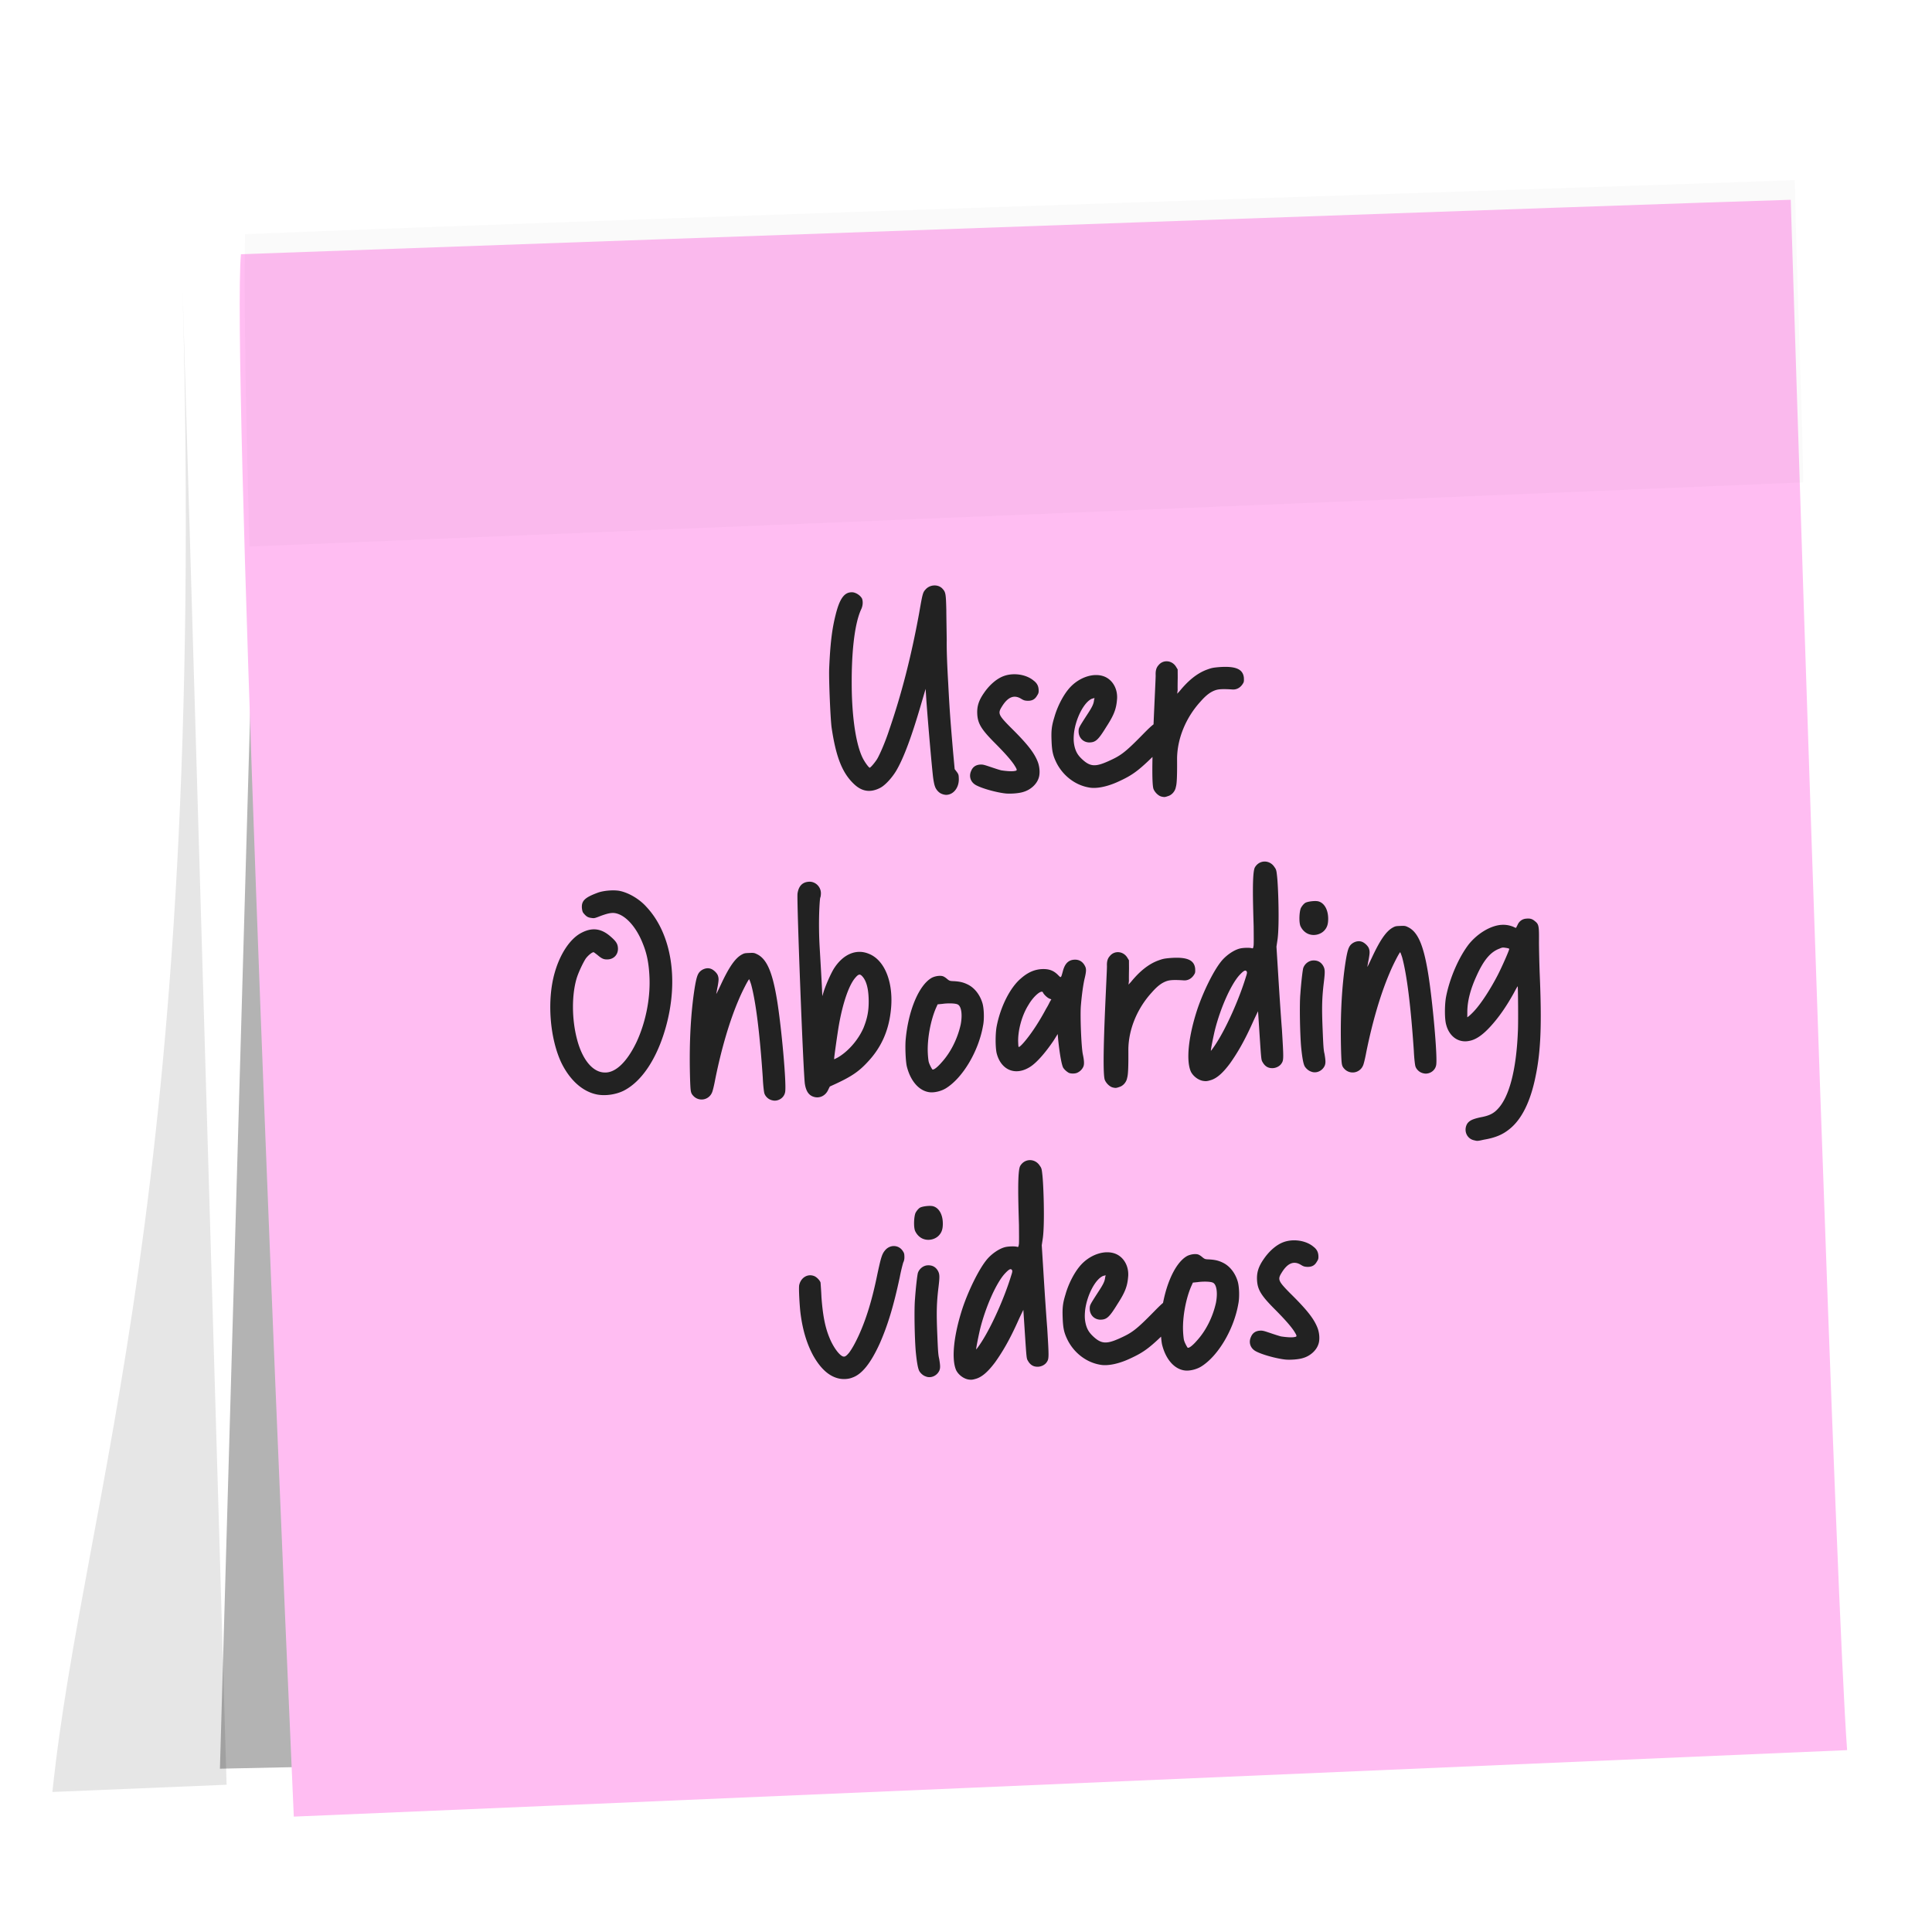 <svg xmlns="http://www.w3.org/2000/svg" width="482" height="482" fill="none"><g clip-path="url(#a)"><g filter="url(#b)" opacity=".1"><path fill="#000" d="M45.541 72.055c6.21 226.692-24.577 299.949-32.47 375.009l43.463-1.804L45.541 72.055Z"/></g><g filter="url(#c)" opacity=".3"><path fill="#000" d="m64.057 120.25-9.19 321.008 25-.533-15.81-320.475Z"/></g><g filter="url(#d)"><path fill="#FFBDF2" d="M447.759 44.841c-34.332 1.03-272.072 9.486-386.65 13.585-2.193 24.203 7.878 269.944 13.188 389.788 43.093-1.789 276.305-11.802 387.524-16.585-2.721-36.648-10.509-273.128-14.062-386.788Z"/></g><path fill="#222" d="M447.763 44.938c-34.407 1.35-271.794 8.85-386.645 13.488-.265 20.763.282 46.052 1.105 77.932 43.205-1.794 276.16-11.351 387.67-16.015-.433-22.48-1.685-52.649-2.13-75.405Z" opacity=".02"/><path fill="#222" d="M234.969 198.063c-.731-.258-1.486-1.091-1.738-1.945-.162-.426-.347-1.427-.455-2.287-.341-3.013-1.155-12.203-1.649-18.884l-.2-3.091-1.074 3.648c-2.396 8.243-4.405 13.659-6.291 16.836-1.079 1.774-2.734 3.572-3.933 4.198-2.398 1.253-4.499.98-6.447-.813-2.997-2.758-4.603-6.727-5.705-14.175-.306-2.149-.715-12.005-.613-14.748.256-5.991.676-9.756 1.606-13.398.986-4.004 2.144-5.638 4.017-5.643.935-.039 2.194.773 2.59 1.622.245.71.215 1.72-.25 2.676-1.652 3.6-2.498 10.985-2.319 20.49.184 7.919 1.316 14.358 3.093 17.239.543.914 1.226 1.75 1.37 1.744.216-.009 1.247-1.204 1.856-2.166.74-1.256 2.119-4.484 3.013-7.26 3.023-8.773 5.446-18.097 7.444-28.989.873-5.009.933-5.3 1.622-6.049 1.1-1.271 3.187-1.357 4.245-.176.755.833.842 1.19.937 5.221.012 2.018.083 5.474.101 7.635-.039 2.524.122 6.408.373 10.721.353 6.76.514 8.915 1.214 17.101l.396 4.307.533.699c.458.629.464.773.5 1.636.093 2.23-1.274 4.017-3.073 4.091-.359.015-.869-.108-1.163-.24Zm16.078-.091c-2.17-.198-5.886-1.197-7.508-2.066-1.4-.735-1.894-2.227-1.231-3.624.392-.953 1.163-1.49 2.314-1.537.647-.027 1.013.102 2.548.614.95.321 2.119.705 2.628.828 1.088.171 2.68.321 3.393.147.645-.098.639-.242-.209-1.576-.92-1.331-2.281-2.86-4.538-5.144-3.608-3.598-4.534-5.073-4.639-7.591-.074-1.798.37-3.258 1.662-5.113 1.358-2.002 3.165-3.59 4.94-4.24 2.413-.893 5.602-.449 7.469 1.131.819.614 1.208 1.319 1.25 2.326.027.647-.036.866-.375 1.385-.537.959-1.241 1.348-2.395 1.324-.722-.042-.941-.105-1.607-.51-1.774-1.079-3.333-.438-4.817 2.002-1.013 1.627-.851 2.053 2.083 5.03 4.283 4.218 6.033 6.451 6.923 8.792.488 1.349.557 3.004.167 4.029-.513 1.534-2.042 2.895-3.822 3.401-.996.33-2.935.482-4.236.392Zm20.643-1.506c-3.411-.578-6.462-2.902-8.11-6.148-.866-1.766-1.127-2.836-1.232-5.354-.107-2.59-.011-3.747.688-6.01.689-2.478 2.021-5.128 3.391-6.842 2.464-3.129 6.586-4.525 9.379-3.2 1.912.929 3.009 3.046 2.889 5.357-.183 2.53-.699 3.992-2.663 7.028-2.093 3.402-2.719 3.932-4.377 3.929-1.516-.081-2.574-1.262-2.565-2.776.036-.866-.033-.791 2.066-4.049 1.424-2.149 1.685-2.808 1.79-3.749l.123-.51-.642.171c-1.912.8-3.984 4.705-4.476 8.473-.153 1.519-.117 2.383.146 3.525.345 1.355.884 2.197 1.933 3.162 1.948 1.793 3.249 1.883 6.432.454 3.184-1.429 4.164-2.119 8.796-6.851 2.35-2.404 3.121-2.94 3.984-2.976 1.582-.066 2.928 1.104 2.994 2.686.042 1.007-.363 1.673-2.782 4.151-5.259 5.263-6.656 6.33-10.474 8.074-2.758 1.267-5.474 1.812-7.29 1.455Zm18.102 2.275c-.801-.183-1.703-1.082-2.026-1.933-.743-2.275.231-20.475.411-24.807.075-1.66.153-3.249.138-3.608-.041-1.008.142-1.808.693-2.407 1.163-1.49 3.405-1.295 4.412.393l.387.633.014 2.089c-.024 1.154-.039 2.524-.018 3.027l-.105.941.621-.674c2.125-2.611 4.355-4.433 6.768-5.325 1.137-.408 1.421-.492 3.001-.63 4.166-.317 6.001.472 6.234 2.624.024.576.039.935-.093 1.229-.6 1.178-1.652 1.87-2.956 1.708-2.095-.129-3.174-.084-3.956.164-1.28.414-2.398 1.253-3.774 2.823-3.586 3.897-5.889 9.181-5.886 14.441.053 6.483-.235 6.495-.352 7.149-.249.947-1.007 1.771-1.862 2.023-.71.245-.923.326-1.651.14ZM148.907 273.05c-3.561-.716-6.704-3.54-8.829-7.848-2.922-6.148-3.679-15.701-1.66-22.631 1.322-4.594 3.763-8.299 6.511-9.782 2.749-1.484 5.066-1.219 7.461.915 1.346 1.169 1.732 1.802 1.777 2.881.063 1.511-.969 2.706-2.551 2.772-.935.039-1.448-.156-2.494-1.049-.521-.411-.968-.753-1.04-.75-.432.018-1.406.851-1.952 1.594-.677 1.037-1.87 3.537-2.311 5.069-1.197 4.157-1.168 10.065.118 14.984 1.291 5.063 3.874 8.27 6.832 8.363 2.746.175 5.657-2.612 8.044-7.612 2.248-4.849 3.445-10.736 3.224-16.059-.14-3.381-.605-5.884-1.647-8.435-1.373-3.546-3.578-6.337-5.853-7.324-1.394-.59-2.326-.48-4.598.335-1.631.644-1.703.647-2.428.533-.869-.108-1.241-.38-1.847-1.076-.302-.348-.383-.56-.488-1.349-.149-1.867.753-2.697 4.089-3.917 1.493-.494 3.72-.659 5.171-.431 2.251.411 4.981 1.955 6.794 3.97 6.333 6.727 8.184 18.324 4.855 30.136-2.198 7.802-5.997 13.509-10.514 15.786-1.907.944-4.557 1.342-6.664.925Zm43.28 1.302c-.659-.261-1.336-.953-1.51-1.667-.084-.285-.297-1.933-.374-3.804-.745-10.994-1.724-18.952-2.913-23.299-.249-.782-.489-1.349-.486-1.277-.213.081-1.748 3.027-2.599 5.08-2.3 5.357-4.321 12.214-5.875 19.917-.294 1.598-.666 3.055-.801 3.276a2.804 2.804 0 0 1-4.499.98c-.827-.83-.836-1.046-.956-3.924-.235-7.412-.019-14.339.795-20.787.438-3.333.798-5.077 1.199-5.814.531-1.103 2.018-1.742 3.115-1.355.656.189 1.555 1.017 1.798 1.655.246.71.261 1.07-.03 2.74-.183.8-.291 1.669-.357 1.816.009.216.47-.812 1.133-2.209 2.051-4.409 3.547-6.561 5.166-7.493.704-.389.848-.395 1.927-.44 1.007-.042 1.223-.051 1.885.282 2.425 1.124 3.854 4.308 5.004 11.178 1.147 6.798 2.488 21.732 2.05 23.335-.24 1.163-1.286 1.999-2.509 2.05-.359.015-.869-.108-1.163-.24Zm16.77-10.497c2.605-1.477 5.15-4.393 6.467-7.402.914-2.272 1.34-4.164 1.299-6.9-.048-2.881-.56-4.805-1.543-5.917-.606-.696-.965-.681-1.79.29-1.583 1.795-3.127 6.255-4.117 11.917-.291 1.67-1.185 7.904-1.167 8.336.006.144.075.069.851-.324Zm-6.008 9.762c-1.169-.384-1.858-1.364-2.152-3.226-.413-3.009-2.058-46.106-1.827-47.485.282-1.885 1.25-2.862 2.905-2.931 1.51-.063 2.859 1.179 2.925 2.761.015.36-.033.938-.165 1.232-.129.366-.547 5.932-.116 12.832.248 4.241.502 8.627.547 9.706l.084 2.014.381-1.241c.575-1.753 1.697-4.25 2.437-5.506 2.297-3.698 5.624-5.134 8.777-3.823 4.175 1.628 6.372 7.662 5.438 14.691-.594 4.781-2.444 8.821-5.687 12.27-2.207 2.398-4.029 3.627-7.917 5.445l-1.556.714-.333.662c-.653 1.613-2.206 2.398-3.741 1.885Zm31.935-8.532c2.275-2.473 4.005-5.932 4.794-9.495.474-2.47.168-4.619-.785-5.012-.515-.267-2.32-.336-3.752-.133l-1.22.123-.396.881c-1.316 3.009-2.207 7.586-2.058 11.183.039.935.156 2.011.24 2.296.17.642.638 1.487.868 1.838.228.279 1.14-.336 2.309-1.681Zm-3.008 7.403c-2.535-.327-4.651-2.69-5.592-6.254-.336-1.139-.488-4.808-.35-6.687.631-7.376 3.317-13.829 6.558-15.621.776-.393 1.921-.585 2.65-.399.29.06.809.399 1.109.675.596.48.671.549 1.681.579 1.445.084 2.317.264 3.42.794 1.69.795 3.057 2.468 3.722 4.602.413 1.28.53 4.085.167 5.758-1.107 6.315-5.013 12.891-9.156 15.513-1.193.77-2.977 1.205-4.209 1.04Zm24.132-13.109c1.577-1.939 3.406-4.753 5.01-7.774.474-.741.869-1.622 1.004-1.844l.27-.443-.512-.195c-.588-.264-1.415-1.094-1.577-1.52-.32-.779-2.341.89-3.618 3.105-1.691 2.664-2.684 6.525-2.567 9.33.024.576.045 1.079.12 1.148.149.138.98-.689 1.87-1.807Zm10.649 8.278c-.591-.336-1.115-.819-1.424-1.31-.392-.777-.863-3.424-1.219-6.796l-.137-1.579-1.014 1.627c-2.104 3.114-4.239 5.509-5.783 6.51-3.648 2.385-7.311.952-8.425-3.326-.35-1.498-.35-4.957.007-6.774.951-4.868 3.346-9.651 6.062-11.926 1.808-1.588 3.58-2.31 5.597-2.322 1.586.006 2.614.468 3.591 1.436.827.831.758.906 1.259-.917.497-1.894 1.397-2.796 2.908-2.859 1.151-.048 2.038.492 2.586 1.55.39.705.345 1.355-.021 2.956-.372 1.456-.762 4.211-.999 7.175-.178 2.674.127 10.012.492 11.87.357 1.643.396 2.578.132 3.165a2.966 2.966 0 0 1-1.382 1.427c-.492.309-1.643.356-2.23.093Zm10.983 3.651c-.801-.183-1.703-1.082-2.026-1.934-.743-2.275.23-20.475.411-24.806.075-1.661.153-3.249.138-3.609-.042-1.007.141-1.807.693-2.407 1.163-1.489 3.405-1.294 4.412.394l.387.632.014 2.089c-.024 1.154-.039 2.524-.018 3.028l-.105.941.62-.674c2.126-2.611 4.356-4.433 6.769-5.326 1.136-.407 1.421-.491 3.001-.629 4.166-.317 6.001.472 6.234 2.624.024.575.039.935-.093 1.229-.6 1.178-1.652 1.87-2.956 1.708-2.095-.129-3.174-.085-3.956.164-1.28.414-2.398 1.253-3.774 2.823-3.586 3.896-5.889 9.18-5.886 14.441.053 6.483-.235 6.495-.352 7.148-.249.948-1.007 1.772-1.862 2.023-.71.246-.923.327-1.651.141Zm25.883-11.163c2.504-3.924 5.604-10.826 7.316-16.446.321-.95.312-1.166.159-1.376-.305-.42-.797-.111-1.831 1.013-2.135 2.395-4.77 8.341-6.126 13.874-.366 1.601-.966 4.508-.948 4.94.003.072.687-.822 1.43-2.005Zm-3.424 9.51c-1.235-.237-2.428-1.196-2.976-2.255-1.268-2.757-.655-8.836 1.651-15.778 1.478-4.313 3.87-9.168 5.717-11.551 1.229-1.636 3.331-3.093 4.901-3.446.714-.174 2.368-.243 2.953-.051.291.06.288-.012.405-.665.057-.363.036-2.596.015-4.829-.176-5.974-.417-13.53.326-14.714 1.145-1.921 3.741-1.885 4.901.013.38.488.467.845.587 1.993.317 2.437.649 12.152.157 15.919l-.282 1.886.43 6.9c.228 3.737.628 9.918.931 13.725.454 7.475.463 7.691-.149 8.581-.407.594-1.253 1.061-2.116 1.097-1.151.048-1.963-.423-2.586-1.55-.309-.492-.324-.851-.704-6.528-.209-3.307-.395-6.037-.398-6.109 0 0-.665 1.325-1.391 2.94-1.979 4.406-3.727 7.433-5.633 10.107-1.775 2.379-3.304 3.74-4.872 4.165-.854.252-1.142.264-1.867.15Zm26.803-36.496c-1.091-.243-1.99-1.07-2.466-2.131-.402-.992-.291-3.519.102-4.472.267-.516.747-1.112 1.169-1.346.636-.315 2.356-.53 3.157-.347 1.528.369 2.538 2.128 2.493 4.508-.021 1.226-.276 2.03-.966 2.779-.827.899-2.251 1.318-3.489 1.009Zm.121 34.153c-.584-.192-1.184-.744-1.492-1.235-.387-.633-.675-2.35-.926-4.934-.269-3.016-.436-10.503-.187-13.18.18-2.602.546-5.932.738-6.516.39-1.025 1.367-1.786 2.447-1.831 1.151-.048 1.963.423 2.505 1.337.468.845.492 1.421.17 4.101-.483 3.983-.528 6.363-.304 11.758.158 3.813.212 5.108.47 6.106.287 1.718.311 2.293.05 2.953-.593 1.321-2.149 2.034-3.471 1.441Zm27.587.296c-.66-.261-1.337-.954-1.511-1.667-.084-.285-.296-1.934-.374-3.804-.745-10.995-1.724-18.953-2.913-23.299-.249-.783-.488-1.349-.485-1.277-.213.081-1.748 3.027-2.6 5.08-2.3 5.356-4.321 12.214-5.875 19.917-.294 1.598-.665 3.054-.8 3.276a2.805 2.805 0 0 1-4.5.979c-.827-.83-.836-1.046-.955-3.923-.236-7.413-.019-14.34.794-20.787.438-3.333.798-5.078 1.2-5.815.531-1.103 2.017-1.741 3.114-1.354.657.189 1.556 1.016 1.799 1.655.245.71.26 1.07-.031 2.739-.183.8-.291 1.67-.357 1.817.009.215.471-.813 1.134-2.209 2.05-4.409 3.546-6.561 5.165-7.493.705-.39.849-.396 1.928-.44 1.007-.042 1.223-.051 1.885.282 2.425 1.124 3.854 4.307 5.004 11.178 1.147 6.798 2.488 21.731 2.05 23.335-.24 1.163-1.286 1.999-2.509 2.049-.36.015-.869-.108-1.163-.239Zm13.188-15.393c1.793-1.948 4.026-5.428 5.828-8.889 1.002-1.916 3.044-6.54 2.897-6.606-.003-.072-.441-.198-.875-.252-.726-.114-.87-.108-1.577.209-2.2.812-3.918 2.829-5.699 6.795-1.52 3.306-2.264 6.219-2.3 8.815l-.01 1.513.42-.305a15.58 15.58 0 0 0 1.316-1.28Zm.043 32.282c-1.888-.354-2.766-2.407-1.827-4.104.542-.815 1.319-1.207 3.39-1.654 2.074-.374 3.204-.925 4.239-2.049 2.833-2.928 4.644-9.633 5.038-19.234.135-1.951.037-11.243-.04-11.384-.072.003-.474.74-.942 1.624-1.877 3.393-3.78 6.139-5.918 8.461-1.931 2.098-3.612 3.249-5.258 3.533-2.644.543-4.945-1.091-5.715-4.014-.417-1.352-.416-4.811-.068-6.843.885-4.721 3.187-10.005 5.718-13.281 2.125-2.61 5.147-4.465 7.8-4.791 1.291-.126 2.236.051 3.261.441.368.201.734.33.731.258 0 0 .132-.294.333-.663.393-.953 1.163-1.489 2.023-1.597 1.076-.117 1.586.006 2.257.555 1.043.821 1.127 1.106 1.085 5.287.008 1.946.092 5.689.199 8.279.505 12.158.279 18.869-1.043 25.193-1.254 6.25-3.446 10.736-6.516 13.17-1.672 1.366-3.513 2.163-6.376 2.643-1.57.353-1.642.356-2.371.17Zm-158.599 59.407c-2.401-.549-4.496-2.407-6.363-5.717-1.561-2.889-2.64-6.304-3.182-10.677-.221-1.864-.484-6.465-.289-6.978.428-1.819 2.116-2.826 3.729-2.172.659.26 1.489 1.163 1.582 1.663.009.216.147 1.796.221 3.594.329 4.454.887 7.458 2.007 10.15.884 2.197 2.338 4.226 3.291 4.619.512.195.863-.036 1.618-.932.75-1.04 1.421-2.221 2.348-4.205 1.916-4.187 3.376-8.932 4.693-15.4.906-4.217 1.161-5.02 1.916-5.916 1.166-1.418 3.256-1.433 4.326.036.383.561.461.702.491 1.421.024.576-.027 1.082-.294 1.598a42.854 42.854 0 0 0-.858 3.638c-1.509 7.053-2.963 11.942-5.005 16.566-2.246 4.922-4.437 7.679-6.853 8.5-.992.401-2.359.458-3.378.212Zm21.522-34.69c-1.091-.243-1.99-1.071-2.467-2.132-.401-.992-.29-3.519.103-4.472.267-.516.746-1.112 1.169-1.346.635-.314 2.356-.53 3.156-.347 1.529.369 2.539 2.129 2.493 4.508-.021 1.226-.276 2.03-.965 2.779-.828.899-2.251 1.318-3.489 1.01Zm.121 34.152c-.585-.192-1.184-.744-1.493-1.235-.386-.633-.674-2.35-.925-4.934-.27-3.016-.436-10.503-.187-13.18.18-2.601.546-5.931.738-6.516.39-1.025 1.367-1.786 2.446-1.831 1.151-.048 1.963.423 2.506 1.337.467.846.491 1.421.17 4.101-.483 3.983-.528 6.363-.304 11.758.158 3.813.212 5.108.469 6.106.288 1.718.312 2.293.051 2.953-.594 1.321-2.15 2.035-3.471 1.441Zm14.085-8.728c2.503-3.923 5.603-10.826 7.316-16.446.32-.95.312-1.166.159-1.375-.306-.42-.798-.111-1.832 1.012-2.134 2.395-4.77 8.341-6.126 13.874-.365 1.601-.965 4.508-.947 4.94.003.072.686-.821 1.43-2.005Zm-3.425 9.51c-1.235-.237-2.427-1.196-2.976-2.254-1.267-2.758-.655-8.837 1.651-15.778 1.478-4.313 3.871-9.169 5.718-11.551 1.229-1.637 3.33-3.093 4.901-3.447.713-.173 2.368-.242 2.952-.05.291.06.288-.012.405-.666.057-.362.036-2.595.016-4.828-.176-5.974-.418-13.531.326-14.715 1.145-1.921 3.741-1.884 4.9.013.381.489.468.845.588 1.993.317 2.437.648 12.152.156 15.92l-.282 1.885.431 6.9c.227 3.738.628 9.919.93 13.725.455 7.476.463 7.692-.148 8.582-.408.593-1.253 1.061-2.116 1.097-1.151.047-1.964-.423-2.587-1.55-.309-.492-.324-.852-.703-6.529-.21-3.306-.395-6.037-.398-6.109 0 0-.666 1.325-1.391 2.941-1.979 4.405-3.727 7.433-5.634 10.106-1.775 2.38-3.304 3.74-4.871 4.166-.855.251-1.142.263-1.868.149Zm32.923-3.673c-3.411-.579-6.462-2.902-8.111-6.149-.866-1.765-1.126-2.835-1.231-5.353-.107-2.59-.011-3.747.688-6.01.689-2.479 2.02-5.128 3.391-6.842 2.464-3.129 6.585-4.526 9.379-3.2 1.912.929 3.009 3.046 2.889 5.356-.184 2.53-.699 3.993-2.663 7.029-2.093 3.402-2.719 3.932-4.377 3.929-1.517-.081-2.574-1.262-2.565-2.776.036-.866-.033-.791 2.066-4.049 1.424-2.149 1.684-2.808 1.79-3.75l.122-.509-.641.171c-1.912.8-3.984 4.705-4.476 8.473-.153 1.519-.118 2.382.146 3.525.345 1.354.884 2.197 1.933 3.162 1.948 1.793 3.249 1.883 6.432.454 3.184-1.43 4.164-2.119 8.796-6.851 2.35-2.404 3.12-2.94 3.984-2.976 1.582-.066 2.928 1.103 2.994 2.686.041 1.007-.363 1.673-2.783 4.151-5.258 5.263-6.655 6.33-10.474 8.074-2.757 1.267-5.473 1.812-7.289 1.455Zm24.101-5.973c2.275-2.472 4.005-5.931 4.794-9.495.474-2.47.168-4.619-.785-5.012-.515-.267-2.32-.336-3.753-.132l-1.22.123-.395.881c-1.317 3.009-2.207 7.586-2.058 11.183.039.935.155 2.011.239 2.296.171.641.639 1.487.869 1.837.228.279 1.139-.335 2.309-1.681Zm-3.008 7.403c-2.536-.327-4.651-2.689-5.592-6.253-.336-1.139-.488-4.808-.35-6.687.631-7.377 3.317-13.83 6.558-15.622.776-.392 1.921-.584 2.649-.398.291.06.81.399 1.109.674.597.48.672.549 1.682.579 1.445.084 2.317.264 3.42.795 1.69.795 3.057 2.467 3.722 4.602.413 1.28.53 4.085.167 5.758-1.107 6.315-5.014 12.891-9.156 15.513-1.193.77-2.977 1.204-4.209 1.039Zm25.285-2.707c-2.171-.198-5.887-1.197-7.509-2.066-1.399-.735-1.894-2.228-1.231-3.624.393-.953 1.163-1.49 2.314-1.538.648-.027 1.013.102 2.548.615.95.321 2.119.705 2.628.828 1.088.171 2.68.321 3.393.147.645-.099.639-.243-.209-1.576-.92-1.331-2.281-2.86-4.537-5.145-3.609-3.597-4.535-5.072-4.639-7.59-.075-1.798.369-3.258 1.661-5.113 1.358-2.002 3.166-3.59 4.94-4.241 2.413-.893 5.602-.448 7.47 1.131.818.615 1.207 1.319 1.249 2.327.027.647-.036.866-.375 1.384-.536.959-1.241 1.349-2.395 1.325-.722-.042-.941-.105-1.606-.51-1.775-1.079-3.333-.438-4.817 2.002-1.014 1.627-.852 2.053 2.082 5.03 4.283 4.217 6.033 6.451 6.923 8.792.488 1.349.557 3.003.167 4.028-.513 1.535-2.042 2.896-3.822 3.402-.995.33-2.935.482-4.235.392Z"/></g><defs><filter id="b" width="103.463" height="435.01" x="-16.928" y="42.054" color-interpolation-filters="sRGB" filterUnits="userSpaceOnUse"><feFlood flood-opacity="0" result="BackgroundImageFix"/><feBlend in="SourceGraphic" in2="BackgroundImageFix" result="shape"/><feGaussianBlur result="effect1_foregroundBlur_302_126" stdDeviation="15"/></filter><filter id="c" width="64.999" height="361.009" x="34.867" y="100.25" color-interpolation-filters="sRGB" filterUnits="userSpaceOnUse"><feFlood flood-opacity="0" result="BackgroundImageFix"/><feBlend in="SourceGraphic" in2="BackgroundImageFix" result="shape"/><feGaussianBlur result="effect1_foregroundBlur_302_126" stdDeviation="10"/></filter><filter id="d" width="411.02" height="413.373" x="54.801" y="44.841" color-interpolation-filters="sRGB" filterUnits="userSpaceOnUse"><feFlood flood-opacity="0" result="BackgroundImageFix"/><feColorMatrix in="SourceAlpha" result="hardAlpha" values="0 0 0 0 0 0 0 0 0 0 0 0 0 0 0 0 0 0 127 0"/><feOffset dx="-1" dy="5"/><feGaussianBlur stdDeviation="2.5"/><feComposite in2="hardAlpha" operator="out"/><feColorMatrix values="0 0 0 0 0 0 0 0 0 0 0 0 0 0 0 0 0 0 0.3 0"/><feBlend in2="BackgroundImageFix" result="effect1_dropShadow_302_126"/><feBlend in="SourceGraphic" in2="effect1_dropShadow_302_126" result="shape"/></filter><clipPath id="a"><path fill="#fff" d="M0 .927h482v481H0z"/></clipPath></defs></svg>